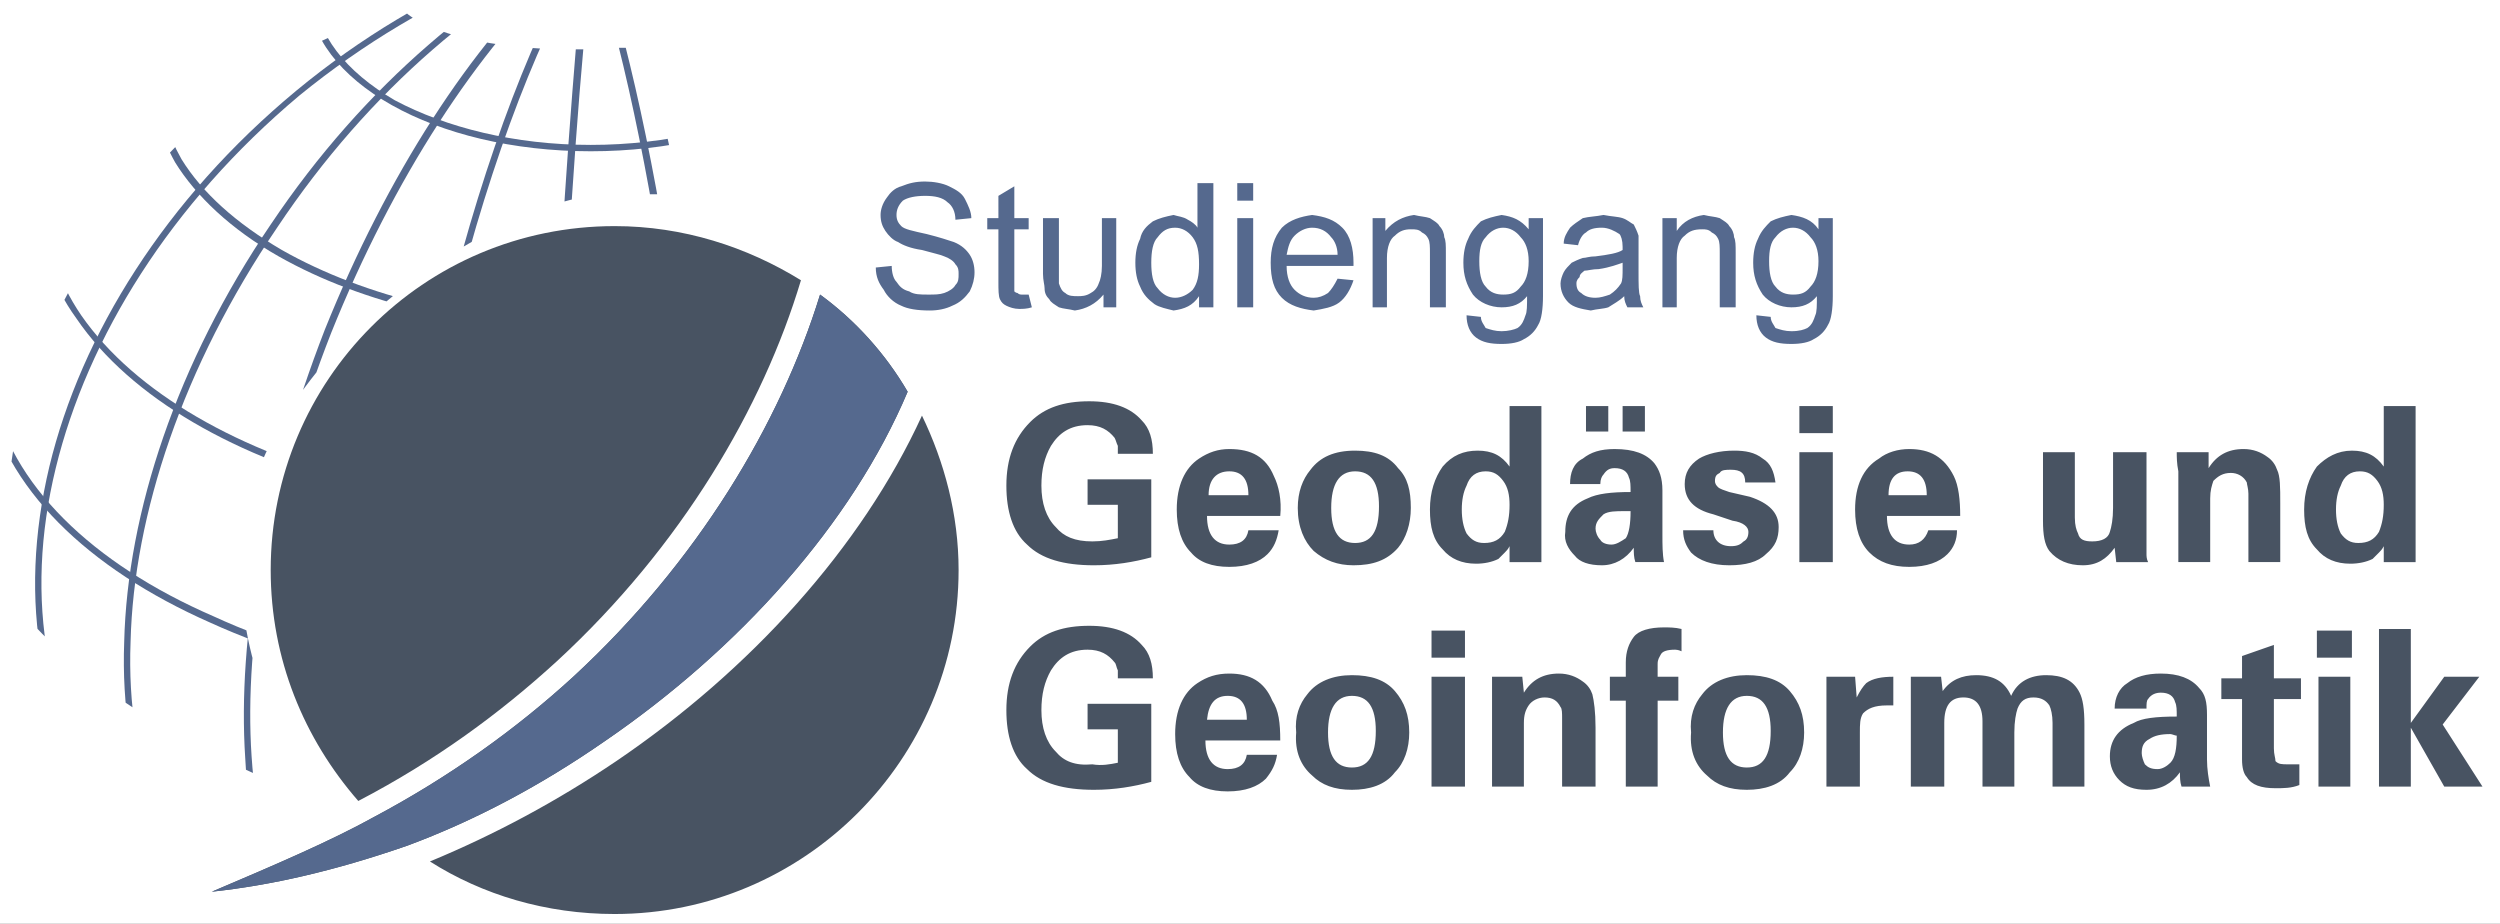 <?xml version="1.0" encoding="UTF-8" standalone="no"?>
<!DOCTYPE svg PUBLIC "-//W3C//DTD SVG 1.1//EN"
"http://www.w3.org/Graphics/SVG/1.1/DTD/svg11.dtd">


<!-- Page 1 -->
<svg x="0" y="0" width="157" height="58" viewBox="0 0 157 58" version="1.1" xmlns="http://www.w3.org/2000/svg" xmlns:xlink="http://www.w3.org/1999/xlink"
style="display: block;margin-left: auto;margin-right: auto;">
<rect x="0" y="0" width="157" height="58" fill="#808080" stroke="none"/>
<defs>
<clipPath id="c_1"><path d="M0,0H157V58H0Z"/></clipPath>
<clipPath id="c0"><path d="M20.6,50.5C10.6,46.7,4.8,42.5,1.2,38.2C.8,36.3,.5,34.3,.5,32.2C.5,18.8,12.7,3.3,25.5,.8C27,2.1,31,3.1,35.8,3.1c.2,0,.3,0,.5,0c.2,0,.3,0,.5,0c.5,0,1,0,1.5,-.1q.1,0,.2,0c.3,0,.6,0,.8,0c.5,0,1,.1,1.5,.6l1.9,8.6c0,0,.1,0,.1,0h-.1c0,0,-.1,0,-.1,0q.1,0,.1,0q-.1,0,-.1,0c-.4,0,-1.5,0,-4.3,0c-6.7,0,-23.2,10.4,-23.2,23.2c0,5.8,2.1,11,5.5,15.1Z"/></clipPath>

<style type="text/css"><![CDATA[

.g0{
fill: #55698E;
}
.g1{
fill: #2E3092;
}
.g2{
fill: #485362;
}

]]></style>

</defs>
<g clip-path="url(#c_1)">
<path d="M0,0
L0,58
L157,58
L157,0 Z " 
fill="#FFFFFF" stroke="none"/>
<g clip-path="url(#c0)">
<path d="M35.6,65c-.8,0,-1.2,-4.3,-1.3,-11.3c-.2,-6.9,0,-16.3,.4,-26.7C35.1,16.5,35.8,7.1,36.4,.3c.7,-6.8,1.5,-11.1,2.3,-11.1v.4c-.5,0,-1.2,4.1,-1.8,10.7C36.2,7.1,35.6,16.6,35.1,27c-.4,10.4,-.5,19.8,-.4,26.7c.1,6.7,.4,10.9,.9,10.9V65Z" class="g0"/>
<path d="M29.6,64.3C26.7,63.8,24.9,59.1,24.5,51.9C24,44.8,24.7,35.3,26.8,25.1C28.9,14.8,31.9,5.8,35.1,-.5c3.2,-6.5,6.6,-10.2,9.5,-9.6v.4c-2.7,-.5,-6,3.1,-9.1,9.4C32.3,5.9,29.3,14.9,27.2,25.1c-2,10.3,-2.8,19.7,-2.3,26.8c.5,6.9,2.1,11.5,4.8,12l-.1,.4ZM27.2,25.1v0Zm-.4,0v0Z" class="g0"/>
<path d="M23.1,62.5C18.5,60.7,15.8,55.2,15.4,47.6c-.5,-7.6,1.2,-17.1,5,-26.9C24.3,11,29.6,2.8,35.2,-2.3c5.5,-5.3,11.3,-7.7,15.9,-6v.4H51C46.5,-9.6,40.9,-7.2,35.5,-2C30,3.1,24.7,11.2,20.8,20.9c-3.8,9.7,-5.5,19.2,-5,26.6c.5,7.5,3,12.9,7.5,14.6l-.2,.4ZM20.4,20.7v0Zm.4,.2v0Z" class="g0"/>
<path d="M16,58.4l-.2,.2l-.1,.2C10.2,55.2,7.5,48.4,7.8,40.3C8,32.2,11.1,22.8,17,14.1C22.9,5.3,30.5,-1,38,-4.4c7.5,-3.4,14.9,-3.7,20.5,-.1l-.2,.3C52.8,-7.7,45.6,-7.4,38.2,-4C30.7,-.7,23.2,5.6,17.4,14.3c-5.9,8.7,-9,18,-9.2,26c-.3,7.9,2.3,14.6,7.8,18.1ZM17.4,14.3v0Z" class="g0"/>
<path d="M7.5,51.7C2.4,45.8,1.1,37.7,3.1,29.3C5.1,21,10.4,12.5,18.6,5.7C26.7,-1,36.2,-4.7,44.9,-5.3c8.7,-.6,16.7,1.9,21.8,7.8l-.3,.2C61.4,-3,53.5,-5.5,44.9,-4.9C36.3,-4.3,26.9,-.6,18.8,6C10.7,12.8,5.5,21.2,3.5,29.4c-2,8.2,-.7,16.2,4.3,22l-.3,.3ZM18.6,5.7v0Zm.2,.3V6Z" class="g0"/>
<path d="M.3,39.3C-2.4,31.2,-.7,22.6,4,15.2C8.9,7.7,16.9,1.5,27.1,-1.8C37.2,-5.2,47.5,-5,56,-2c8.5,3,15.1,8.9,17.9,16.9l-.4,.1C70.8,7.1,64.2,1.3,55.9,-1.6c-8.4,-3,-18.6,-3.1,-28.7,.2C17.2,1.8,9.2,8,4.4,15.4C-.3,22.8,-1.9,31.2,.7,39.1l-.4,.2Z" class="g1"/>
<path d="M-1.3,22.5C-.3,13.9,4.9,6.7,12.6,2C20.3,-2.7,30.3,-5,41,-3.7C51.6,-2.4,60.8,2.1,67.1,8.5c6.3,6.4,9.6,14.6,8.6,23.2l-.4,-.1C76.3,23.2,73,15.1,66.8,8.8C60.6,2.4,51.5,-2,40.9,-3.3C30.4,-4.5,20.4,-2.3,12.8,2.3C5.2,7,0,14.1,-.9,22.5h-.4Z" class="g1"/>
<path d="M3.8,7.5c4.3,-7,11.9,-11,20.8,-12c8.8,-1.1,18.8,1,28,6.3c9.2,5.4,15.8,13.1,19,21.2c3.3,8.1,3.1,16.6,-1.2,23.6l-.3,-.2c4.2,-6.9,4.3,-15.3,1.1,-23.3C68,15.1,61.5,7.5,52.4,2.2C43.3,-3.1,33.4,-5.1,24.6,-4.1C15.9,-3.1,8.4,.9,4.2,7.7L3.8,7.5Z" class="g1"/>
<path d="M11.9,-1.8H12c5.5,-4.6,13.4,-5.6,21.6,-3.3c8.2,2.2,16.7,7.4,23.7,15.4c6.9,8,10.9,17.1,11.9,25.3c.9,8.3,-1.3,15.8,-6.9,20.4L62,55.7c5.5,-4.6,7.6,-11.9,6.7,-20C67.8,27.5,63.8,18.5,56.9,10.6C50.1,2.7,41.6,-2.6,33.5,-4.7C25.4,-6.9,17.7,-6,12.2,-1.5l-.1,-.1l-.2,-.2Z" class="g1"/>
<path d="M19.8,-6.8c5.2,-2.6,11.8,-1,18.4,3.5C44.7,1.1,51.1,8.5,55.9,17.9c4.8,9.4,7,18.9,6.8,26.7c-.3,7.8,-3,13.9,-8.2,16.5l-.2,-.4c5,-2.5,7.7,-8.5,7.9,-16.1C62.5,36.8,60.3,27.4,55.5,18.1C50.8,8.8,44.4,1.4,37.9,-3C31.5,-7.4,25,-8.9,20,-6.5l-.2,-.3Z" class="g1"/>
<path d="M26.7,-9.4c3.7,-1.1,8.3,2.1,12.7,8.1c4.3,5.9,8.4,14.6,11.3,24.6c2.9,10.1,4,19.7,3.4,26.9c-.5,7.4,-2.7,12.4,-6.5,13.4l-.1,-.4c3.6,-.9,5.7,-5.9,6.2,-13C54.2,43,53.1,33.5,50.3,23.5C47.4,13.4,43.3,4.8,39,-1C34.8,-6.9,30.4,-10,26.8,-9l-.1,-.4Zm24,32.7v0Zm-.4,.2v0Z" class="g1"/>
<path d="M32.8,-10.6c1.8,-.2,3.9,3.9,5.7,10.6c1.9,6.7,3.7,16,4.8,26.4c1.2,10.4,1.6,19.8,1.3,26.8c-.3,7,-1.4,11.4,-3.2,11.6v-.4c1.5,-.2,2.5,-4.5,2.8,-11.3c.3,-6.9,-.1,-16.3,-1.3,-26.7C41.7,16.1,40,6.8,38.1,.1C36.3,-6.4,34.4,-10.3,32.9,-10.2l-.1,-.4Z" class="g0"/>
<path d="M69.5,48.1C66,53.1,59.3,56.9,51.2,58.9c-8,2.1,-17.5,2.4,-26.4,.5c-4.6,-1,-8.7,-2.5,-12.1,-4.5C9.3,53,6.5,50.7,4.8,48.1l.3,-.2c1.8,2.5,4.4,4.8,7.8,6.7c3.4,1.9,7.4,3.4,12,4.3c8.8,1.9,18.2,1.6,26.2,-.4c8,-2,14.6,-5.7,18,-10.6l.4,.2Z" class="g1"/>
<path d="M73.1,41.4C70.8,47,64.6,51.5,56.6,54.3c-8,2.8,-18,3.9,-27.9,2.6C21.9,56,15.8,54.1,11,51.4C6.2,48.7,2.7,45.3,1.1,41.4l.4,-.2c1.6,3.8,5,7.2,9.7,9.8C16,53.7,22,55.6,28.8,56.5c9.8,1.3,19.7,.2,27.6,-2.6c8,-2.7,14,-7.2,16.3,-12.7l.4,.2Z" class="g1"/>
<path d="M75.3,34.3C74.1,40.3,68.7,45.4,61,48.8C53.4,52.2,43.4,54,32.9,53.4C24,52.8,16,50.6,10,47.2C4,43.8,0,39.3,-.9,34.3l.4,-.1c.9,4.9,4.8,9.3,10.7,12.7c6,3.3,13.9,5.5,22.7,6.1c10.4,.6,20.4,-1.2,28,-4.6C68.4,45,73.7,40,74.8,34.2l.5,.1Z" class="g1"/>
<path d="M75.3,19.8c.1,.6,.1,1.1,.2,1.6c.3,4.9,-2.3,9.5,-6.9,13.2C64,38.3,57.4,41.2,49.5,42.7c-2.6,.5,-5.3,.8,-8.1,1C30.9,44.4,20.9,42.6,13.2,39.1C5.5,35.7,.2,30.6,-.9,24.6c-.2,-.8,-.3,-1.6,-.3,-2.4c0,-.8,.1,-1.6,.3,-2.4l.4,.1c-.2,.8,-.2,1.5,-.2,2.3c0,.8,0,1.6,.2,2.4C.6,30.4,5.8,35.4,13.4,38.7c7.6,3.5,17.5,5.2,27.9,4.6c2.8,-.2,5.5,-.5,8.1,-1c7.8,-1.5,14.4,-4.4,18.9,-8C72.9,30.6,75.4,26.2,75,21.5c0,-.6,-.1,-1.1,-.2,-1.6l.5,-.1Z" class="g0"/>
<path d="M69.5,6c1,1.5,1.7,3,2,4.6c.6,2.8,.2,5.5,-1.3,8.1c-1.4,2.6,-3.7,5,-6.9,7.1C59.7,28.2,55,30.1,49.4,31.3C40.5,33.2,31.1,32.9,23,30.8C14.9,28.8,8.2,25,4.8,20C3.2,17.8,2.5,15.4,2.5,13c0,-2.4,.7,-4.7,2.3,-7l.3,.2C3.6,8.4,2.9,10.7,2.9,13c0,2.3,.7,4.6,2.2,6.8c3.4,4.9,10,8.6,18,10.6c8,2,17.4,2.3,26.3,.4c5.4,-1.1,10.1,-3,13.7,-5.3c3.1,-2.1,5.4,-4.4,6.8,-7c1.3,-2.5,1.8,-5.1,1.2,-7.8c-.4,-1.5,-1,-3,-2,-4.5L69.5,6Z" class="g0"/>
<path d="M56.7,-5.6c3.1,1.7,5.3,3.8,6.6,6c.9,1.6,1.4,3.2,1.4,4.9c-.1,1.6,-.5,3.3,-1.5,4.9c-1.3,2.2,-3.6,4.3,-6.8,6.1c-5.5,3,-12.5,4.4,-19.5,4.4c-7.1,0,-14.1,-1.6,-19.4,-4.6C14.5,14.4,12.3,12.3,11,10.2C10.1,8.6,9.6,6.9,9.6,5.2c0,-1.7,.5,-3.4,1.4,-5c1.3,-2.1,3.5,-4.1,6.5,-5.8l.2,.3c-2.9,1.7,-5,3.7,-6.3,5.7C10.5,1.9,10,3.6,10,5.2c0,1.6,.5,3.2,1.4,4.8c1.3,2.1,3.4,4,6.3,5.7c5.3,3,12.2,4.6,19.2,4.6c6.9,0,13.9,-1.4,19.2,-4.4c3.2,-1.7,5.4,-3.8,6.7,-5.9c.9,-1.6,1.4,-3.1,1.4,-4.7C64.2,3.7,63.8,2.1,62.9,.6C61.7,-1.5,59.6,-3.5,56.5,-5.3l.2,-.3Z" class="g0"/>
<path d="M54.9,-.4c0,2.7,-2,5.2,-5.3,7C46.4,8.4,42,9.5,37.1,9.5C32.2,9.5,27.8,8.4,24.6,6.6C21.4,4.8,19.4,2.3,19.4,-.4c0,-2.8,2,-5.3,5.2,-7.2c3.2,-1.7,7.6,-2.9,12.5,-2.9c4.9,0,9.3,1.2,12.5,2.9c3.3,1.9,5.3,4.4,5.3,7.2ZM49.4,6.3c3.1,-1.8,5,-4.2,5,-6.7c0,-2.6,-1.9,-5,-5,-6.8C46.3,-9,41.9,-10,37.1,-10c-4.8,0,-9.1,1,-12.3,2.8c-3.1,1.8,-5,4.2,-5,6.8c0,2.5,1.9,4.9,5,6.7C28,8,32.3,9.1,37.1,9.1C41.9,9.1,46.3,8,49.4,6.3Z" class="g0"/>
<path d="M76,27.1C76,37.5,71.6,47,64.6,53.9C57.6,60.8,47.8,65,37.1,65C26.4,65,16.7,60.8,9.6,53.9C2.6,47,-1.6,37.5,-1.6,27.1C-1.6,16.6,2.6,7.1,9.6,.2c7.1,-6.8,16.8,-11,27.5,-11c10.7,0,20.5,4.2,27.5,11C71.6,7.1,76,16.6,76,27.1ZM64.3,53.6C71.2,46.8,75.5,37.4,75.5,27.1C75.5,16.7,71.2,7.3,64.3,.5C57.3,-6.2,47.7,-10.4,37.1,-10.4C26.5,-10.4,16.9,-6.2,10,.5C3,7.3,-1.2,16.7,-1.2,27.1C-1.2,37.4,3,46.8,10,53.6c6.9,6.8,16.5,11,27.1,11c10.6,0,20.2,-4.2,27.2,-11Z" class="g1"/>
</g>
<path fill-rule="evenodd" d="M57.9,26.1c1.4,2.9,2.3,6.2,2.3,9.7c0,11.9,-9.7,21.6,-21.6,21.6C34.3,57.4,30.3,56.2,27,54.1c4.1,-1.7,8,-3.8,11.7,-6.3C47.1,42.1,54.1,34.4,57.9,26.1ZM51.5,18.5c2.2,1.6,4.1,3.7,5.5,6.1c-3.5,8.3,-10.6,16.2,-19.1,22c-3.9,2.7,-8,4.9,-12.3,6.5C21,54.7,17,55.6,13.3,56c4,-1.7,7.5,-3.2,10.2,-4.7C28.2,48.8,32.4,45.8,36,42.5c7.8,-7.2,13,-15.9,15.5,-24ZM38.6,14.2c4.3,0,8.3,1.3,11.7,3.4C47.9,25.6,42.8,34.3,35,41.5c-3.6,3.3,-7.7,6.3,-12.5,8.8C19.1,46.4,17,41.4,17,35.8C17,23.9,26.6,14.2,38.6,14.2Z" class="g2"/>
<path fill-rule="evenodd" d="M51.5,18.5c2.2,1.6,4.1,3.7,5.5,6.1c-3.5,8.3,-10.6,16.2,-19.1,22c-3.9,2.7,-8,4.9,-12.3,6.5C21,54.7,17,55.6,13.3,56c4,-1.7,7.5,-3.2,10.2,-4.7C28.2,48.8,32.4,45.8,36,42.5c7.8,-7.2,13,-15.9,15.5,-24Z" class="g0"/>
<path fill-rule="evenodd" d="M55,16.8l1,-.1c0,.4,.1,.8,.3,1c.2,.3,.4,.5,.8,.6c.3,.2,.7,.2,1.2,.2c.4,0,.7,0,1,-.1c.3,-.1,.6,-.3,.7,-.5c.2,-.2,.2,-.4,.2,-.7c0,-.2,0,-.4,-.2,-.6c-.1,-.2,-.4,-.4,-.7,-.5c-.2,-.1,-.7,-.2,-1.4,-.4c-.7,-.1,-1.2,-.3,-1.5,-.5c-.3,-.1,-.6,-.4,-.8,-.7c-.2,-.3,-.3,-.6,-.3,-1c0,-.3,.1,-.7,.4,-1.1c.2,-.3,.5,-.6,.9,-.7c.5,-.2,.9,-.3,1.5,-.3c.5,0,1.1,.1,1.5,.3c.4,.2,.8,.4,1,.8c.2,.4,.4,.8,.4,1.2l-1,.1c0,-.5,-.2,-.9,-.5,-1.1c-.3,-.3,-.8,-.4,-1.4,-.4c-.6,0,-1.1,.1,-1.4,.3c-.3,.3,-.4,.6,-.4,.9c0,.3,.1,.5,.3,.7c.2,.2,.7,.3,1.6,.5c.8,.2,1.4,.4,1.7,.5c.5,.2,.8,.5,1,.8c.2,.3,.3,.7,.3,1.1c0,.4,-.1,.8,-.3,1.2c-.3,.4,-.6,.7,-1.1,.9c-.4,.2,-.9,.3,-1.4,.3c-.8,0,-1.4,-.1,-1.8,-.3c-.5,-.2,-.9,-.6,-1.1,-1c-.3,-.4,-.5,-.8,-.5,-1.4Zm9.6,1.7l.2,.8c-.3,.1,-.6,.1,-.8,.1c-.3,0,-.6,-.1,-.8,-.2c-.2,-.1,-.3,-.2,-.4,-.4c-.1,-.2,-.1,-.6,-.1,-1.1V14.4H62v-.7h.7V12.3l1,-.6v2h.9v.7h-.9v3.3c0,.3,0,.5,0,.6c0,0,.1,.1,.2,.1c.1,.1,.2,.1,.3,.1c.1,0,.2,0,.4,0Zm4.7,.8v-.8c-.5,.6,-1.1,.9,-1.8,1c-.4,-.1,-.7,-.1,-1,-.2c-.3,-.2,-.5,-.3,-.6,-.5c-.2,-.2,-.3,-.4,-.3,-.7c0,-.2,-.1,-.5,-.1,-.9V13.7h1v3.1c0,.5,0,.9,0,1c.1,.3,.2,.5,.4,.6c.2,.2,.5,.2,.8,.2c.2,0,.5,0,.8,-.2c.2,-.1,.4,-.3,.5,-.6c.1,-.2,.2,-.6,.2,-1.1v-3h.9v5.6h-.8Zm6,0v-.7c-.4,.6,-.9,.8,-1.6,.9c-.4,-.1,-.9,-.2,-1.2,-.4c-.4,-.3,-.7,-.6,-.9,-1.1c-.2,-.4,-.3,-.9,-.3,-1.5c0,-.6,.1,-1.1,.3,-1.5c.1,-.5,.4,-.8,.8,-1.1c.4,-.2,.8,-.3,1.3,-.4c.3,.1,.6,.1,.9,.3c.2,.1,.5,.3,.6,.5V11.5h1v7.8h-.9Zm-3,-2.8c0,.7,.1,1.3,.4,1.6c.3,.4,.7,.6,1.1,.6c.4,0,.8,-.2,1.1,-.5c.3,-.4,.4,-.9,.4,-1.6c0,-.8,-.1,-1.3,-.4,-1.7c-.3,-.4,-.7,-.6,-1.1,-.6c-.5,0,-.8,.2,-1.1,.6c-.3,.3,-.4,.9,-.4,1.6Zm6.4,-3.9h-1V11.5h1v1.1ZM78.7,19.3h-1V13.7h1v5.6ZM84,17.5l1,.1c-.2,.6,-.5,1.1,-.9,1.4c-.4,.3,-1,.4,-1.6,.5c-.8,-.1,-1.5,-.3,-2,-.8c-.5,-.5,-.7,-1.2,-.7,-2.2c0,-.9,.2,-1.6,.7,-2.2c.5,-.5,1.2,-.7,1.9,-.8c.8,.1,1.4,.3,1.9,.8c.5,.5,.7,1.3,.7,2.2c0,0,0,.1,0,.2H80.8c0,.7,.2,1.2,.5,1.5c.3,.3,.7,.5,1.2,.5c.3,0,.6,-.1,.9,-.3c.2,-.2,.4,-.5,.6,-.9ZM80.8,16H84c0,-.5,-.2,-.9,-.4,-1.1c-.3,-.4,-.7,-.6,-1.2,-.6c-.4,0,-.8,.2,-1.1,.5c-.3,.3,-.4,.7,-.5,1.2Zm5.4,3.3V13.7H87v.8c.5,-.6,1.1,-.9,1.8,-1c.4,.1,.7,.1,1,.2c.3,.2,.5,.3,.6,.5c.2,.2,.3,.5,.3,.7c.1,.2,.1,.5,.1,1v3.4h-1V15.9c0,-.4,0,-.7,-.1,-.9c-.1,-.2,-.2,-.3,-.4,-.4c-.2,-.2,-.4,-.2,-.7,-.2c-.4,0,-.7,.1,-1,.4c-.3,.2,-.5,.7,-.5,1.4v3.1h-.9Zm5.9,.5l.9,.1c0,.3,.2,.5,.3,.7c.3,.1,.6,.2,1,.2c.4,0,.8,-.1,1,-.2c.3,-.2,.4,-.5,.5,-.8c.1,-.2,.1,-.6,.1,-1.2c-.4,.5,-.9,.7,-1.6,.7c-.7,0,-1.4,-.3,-1.8,-.8c-.4,-.6,-.6,-1.2,-.6,-2c0,-.6,.1,-1.1,.3,-1.5c.2,-.5,.5,-.8,.8,-1.1c.4,-.2,.8,-.3,1.3,-.4c.7,.1,1.2,.3,1.7,.9v-.7h.9v4.9c0,.8,-.1,1.5,-.3,1.8c-.2,.4,-.5,.7,-.9,.9c-.3,.2,-.8,.3,-1.4,.3c-.7,0,-1.2,-.1,-1.6,-.4c-.4,-.3,-.6,-.8,-.6,-1.4Zm.8,-3.4c0,.7,.1,1.3,.4,1.6c.3,.4,.7,.5,1.1,.5c.5,0,.8,-.1,1.1,-.5c.3,-.3,.5,-.8,.5,-1.6c0,-.7,-.2,-1.2,-.5,-1.5c-.3,-.4,-.7,-.6,-1.1,-.6c-.4,0,-.8,.2,-1.1,.6c-.3,.3,-.4,.8,-.4,1.5Zm9.1,2.2c-.3,.3,-.7,.5,-1,.7c-.3,.1,-.7,.1,-1.1,.2c-.6,-.1,-1.1,-.2,-1.4,-.5c-.3,-.3,-.5,-.7,-.5,-1.2c0,-.2,.1,-.5,.2,-.7c.1,-.2,.3,-.4,.5,-.6c.2,-.1,.4,-.2,.7,-.3c.2,0,.4,-.1,.8,-.1c.8,-.1,1.4,-.2,1.7,-.4c0,-.1,0,-.2,0,-.2c0,-.4,-.1,-.7,-.2,-.8c-.3,-.2,-.7,-.4,-1.1,-.4c-.5,0,-.8,.1,-1,.3c-.2,.1,-.4,.4,-.5,.8l-.9,-.1c0,-.4,.2,-.7,.4,-1c.2,-.2,.5,-.4,.8,-.6c.4,-.1,.8,-.1,1.3,-.2c.5,.1,.9,.1,1.2,.2c.3,.1,.5,.3,.7,.4c.1,.2,.2,.4,.3,.7c0,.2,0,.5,0,.9V17c0,.9,0,1.4,.1,1.6c0,.3,.1,.5,.2,.7h-1c-.1,-.2,-.2,-.4,-.2,-.7Zm-.1,-2.1c-.3,.1,-.8,.3,-1.5,.4c-.4,0,-.7,.1,-.9,.1c-.1,.1,-.3,.2,-.3,.4c-.1,.1,-.2,.2,-.2,.4c0,.3,.1,.5,.3,.6c.2,.2,.5,.3,.9,.3c.3,0,.6,-.1,.9,-.2c.3,-.2,.5,-.4,.7,-.7c.1,-.2,.1,-.5,.1,-1v-.3Zm2.5,2.8V13.7h.9v.8c.4,-.6,1,-.9,1.7,-1c.4,.1,.7,.1,1,.2c.3,.2,.5,.3,.6,.5c.2,.2,.3,.5,.3,.7c.1,.2,.1,.5,.1,1v3.4h-1V15.9c0,-.4,0,-.7,-.1,-.9c-.1,-.2,-.2,-.3,-.4,-.4c-.2,-.2,-.4,-.2,-.6,-.2c-.5,0,-.8,.1,-1.1,.4c-.3,.2,-.5,.7,-.5,1.4v3.1h-.9Zm5.9,.5l.9,.1c0,.3,.2,.5,.3,.7c.3,.1,.6,.2,1,.2c.5,0,.8,-.1,1,-.2c.3,-.2,.4,-.5,.5,-.8c.1,-.2,.1,-.6,.1,-1.2c-.4,.5,-.9,.7,-1.6,.7c-.7,0,-1.4,-.3,-1.8,-.8c-.4,-.6,-.6,-1.2,-.6,-2c0,-.6,.1,-1.1,.3,-1.5c.2,-.5,.5,-.8,.8,-1.1c.4,-.2,.8,-.3,1.3,-.4c.7,.1,1.3,.3,1.7,.9v-.7h.9v4.9c0,.8,-.1,1.5,-.3,1.8c-.2,.4,-.5,.7,-.9,.9c-.3,.2,-.8,.3,-1.4,.3c-.7,0,-1.2,-.1,-1.6,-.4c-.4,-.3,-.6,-.8,-.6,-1.4Zm.8,-3.4c0,.7,.1,1.3,.4,1.6c.3,.4,.7,.5,1.1,.5c.5,0,.8,-.1,1.1,-.5c.3,-.3,.5,-.8,.5,-1.6c0,-.7,-.2,-1.2,-.5,-1.5c-.3,-.4,-.7,-.6,-1.1,-.6c-.4,0,-.8,.2,-1.1,.6c-.3,.3,-.4,.8,-.4,1.5Z" class="g0"/>
<path fill-rule="evenodd" d="M72.4,42.6H70.2c0,-.2,0,-.4,0,-.5c-.1,-.2,-.1,-.4,-.2,-.5c-.4,-.5,-.9,-.8,-1.7,-.8c-1.1,0,-1.8,.5,-2.3,1.3c-.4,.7,-.6,1.5,-.6,2.5c0,1.1,.3,2,.9,2.6c.5,.6,1.2,.9,2.3,.8c.6,.1,1.1,0,1.6,-.1V45.8H68.3V44.2h4v4.9c-1.1,.3,-2.3,.5,-3.6,.5c-1.9,0,-3.3,-.4,-4.2,-1.3c-.9,-.8,-1.3,-2.1,-1.3,-3.7c0,-1.7,.5,-3,1.5,-4c.9,-.9,2.1,-1.3,3.7,-1.3c1.5,0,2.6,.4,3.3,1.2c.5,.5,.7,1.2,.7,2.1Zm8,3.9H75.7c0,1.2,.5,1.8,1.4,1.8c.7,0,1.1,-.3,1.2,-.9h1.9c-.1,.6,-.3,1,-.7,1.5c-.5,.5,-1.3,.8,-2.4,.8c-1.1,0,-1.9,-.3,-2.4,-.9c-.6,-.6,-.9,-1.5,-.9,-2.7c0,-1.5,.5,-2.6,1.4,-3.2c.6,-.4,1.2,-.6,2,-.6c1.3,0,2.2,.5,2.7,1.7c.4,.6,.5,1.4,.5,2.5ZM75.8,45.2h2.5c0,-1,-.4,-1.5,-1.2,-1.5c-.8,0,-1.2,.5,-1.3,1.5Zm5.6,.8c-.1,-1,.2,-1.8,.7,-2.4c.6,-.8,1.6,-1.2,2.8,-1.2c1.2,0,2.1,.3,2.7,1c.6,.7,.9,1.5,.9,2.6c0,1,-.3,1.9,-.9,2.5c-.6,.8,-1.6,1.1,-2.7,1.1c-1.1,0,-1.9,-.3,-2.5,-.9c-.7,-.6,-1.1,-1.5,-1,-2.7Zm2,0c0,1.5,.5,2.2,1.5,2.2c1,0,1.5,-.7,1.5,-2.3c0,-1.5,-.5,-2.2,-1.5,-2.2c-1,0,-1.5,.8,-1.5,2.3ZM92,41.3H89.9V39.6H92v1.7ZM92,49.4H89.9V42.5H92v6.9ZM93.7,49.4V43.7c0,-.5,0,-.9,0,-1.2h1.9l.1,1c.5,-.8,1.2,-1.2,2.2,-1.2c.6,0,1.1,.2,1.5,.5c.3,.2,.5,.5,.6,.8c.1,.4,.2,1.1,.2,2.1v3.7H98.1V45.1c0,-.3,0,-.6,-.1,-.7c-.2,-.4,-.5,-.6,-1,-.6c-.4,0,-.8,.2,-1,.5c-.2,.3,-.3,.6,-.3,1.1v4h-2Zm8.4,0V44h-1V42.5h1v-.9c0,-.7,.2,-1.2,.5,-1.6c.3,-.4,1,-.6,1.9,-.6c.3,0,.7,0,1.1,.1v1.4c-.2,-.1,-.4,-.1,-.4,-.1c-.5,0,-.8,.1,-.9,.3c-.1,.2,-.2,.3,-.2,.6v.8h1.3V44h-1.3v5.4h-2ZM106.2,46c-.1,-1,.2,-1.8,.7,-2.4c.6,-.8,1.6,-1.2,2.8,-1.2c1.2,0,2.1,.3,2.7,1c.6,.7,.9,1.5,.9,2.6c0,1,-.3,1.9,-.9,2.5c-.6,.8,-1.6,1.1,-2.7,1.1c-1.1,0,-1.9,-.3,-2.5,-.9c-.7,-.6,-1.1,-1.5,-1,-2.7Zm2,0c0,1.5,.5,2.2,1.5,2.2c1,0,1.5,-.7,1.5,-2.3c0,-1.5,-.5,-2.2,-1.5,-2.2c-1,0,-1.5,.8,-1.5,2.3Zm6.5,3.4V44.2c0,-.5,0,-1.1,0,-1.7h1.8l.1,1.3c.2,-.4,.4,-.7,.6,-.9c.4,-.3,1,-.4,1.7,-.4v1.8c-.1,0,-.3,0,-.4,0c-.8,0,-1.2,.2,-1.5,.5c-.2,.3,-.2,.7,-.2,1.2v3.4h-2.1Zm5.3,0V43.8c0,-.4,0,-.8,0,-1.3h1.9l.1,.9c.5,-.7,1.2,-1,2.1,-1c1.1,0,1.8,.4,2.2,1.3c.4,-.9,1.2,-1.3,2.2,-1.3c1,0,1.7,.3,2.1,1.1c.2,.4,.3,1,.3,2v3.9h-2v-4c0,-.5,-.1,-.9,-.2,-1.1c-.2,-.3,-.5,-.5,-1,-.5c-.5,0,-.8,.2,-1,.7c-.1,.3,-.2,.8,-.2,1.5v3.4h-2V45.3c0,-1,-.4,-1.5,-1.2,-1.5c-.8,0,-1.2,.5,-1.2,1.6v4H120Zm18.8,0H137c-.1,-.3,-.1,-.6,-.1,-.9c-.5,.7,-1.2,1.1,-2.1,1.1c-.8,0,-1.3,-.2,-1.7,-.6c-.4,-.4,-.6,-.9,-.6,-1.5c0,-1,.5,-1.7,1.5,-2.1c.5,-.3,1.4,-.4,2.7,-.4c0,-.4,0,-.7,-.1,-.9c-.1,-.4,-.4,-.6,-.9,-.6c-.3,0,-.6,.1,-.8,.4c-.1,.1,-.1,.3,-.1,.6h-2c0,-.7,.3,-1.3,.8,-1.6c.5,-.4,1.2,-.6,2.1,-.6c1.1,0,1.9,.3,2.4,.9c.4,.4,.5,.9,.5,1.7v2.8c0,.6,.1,1.2,.2,1.7Zm-2.1,-3.2c-.1,0,-.3,-.1,-.4,-.1c-.6,0,-1,.1,-1.3,.3c-.4,.2,-.5,.5,-.5,.9c0,.2,.1,.5,.2,.7c.2,.2,.4,.3,.8,.3c.3,0,.6,-.2,.8,-.4c.3,-.3,.4,-.9,.4,-1.7Zm7.7,1.8v1.3c-.5,.2,-1,.2,-1.5,.2c-.9,0,-1.5,-.2,-1.8,-.7c-.2,-.2,-.3,-.6,-.3,-1.1V43.9h-1.3V42.6h1.3V41.2l2,-.7v2.1h1.7v1.3h-1.7V47c0,.4,.1,.6,.1,.8c.2,.2,.4,.2,.8,.2c.2,0,.5,0,.7,0Zm3.3,-6.7h-2.2V39.6h2.2v1.7ZM147.6,49.4h-2V42.5h2v6.9ZM149.4,49.4V39.5h2v5.9l2.1,-2.9h2.2l-2.3,3l2.5,3.9h-2.4l-2.1,-3.7v3.7h-2Z" class="g2"/>
<path fill-rule="evenodd" d="M72.4,28.5H70.2c0,-.2,0,-.4,0,-.5c-.1,-.2,-.1,-.3,-.2,-.5c-.4,-.5,-.9,-.8,-1.7,-.8c-1.1,0,-1.8,.5,-2.3,1.3c-.4,.7,-.6,1.5,-.6,2.5c0,1.1,.3,2,.9,2.6c.5,.6,1.2,.9,2.3,.9c.6,0,1.1,-.1,1.6,-.2V31.7H68.3V30.1h4V35c-1.1,.3,-2.3,.5,-3.6,.5c-1.9,0,-3.3,-.4,-4.2,-1.3c-.9,-.8,-1.3,-2.1,-1.3,-3.7c0,-1.7,.5,-3,1.5,-4c.9,-.9,2.1,-1.3,3.7,-1.3c1.5,0,2.6,.4,3.3,1.2c.5,.5,.7,1.2,.7,2.1Zm8,3.9H75.8c0,1.2,.5,1.8,1.4,1.8c.7,0,1.1,-.3,1.2,-.9h1.9c-.1,.6,-.3,1.1,-.7,1.5c-.5,.5,-1.3,.8,-2.4,.8c-1.1,0,-1.9,-.3,-2.4,-.9c-.6,-.6,-.9,-1.5,-.9,-2.7c0,-1.5,.5,-2.6,1.4,-3.2c.6,-.4,1.2,-.6,1.9,-.6c1.4,0,2.3,.5,2.8,1.7c.3,.6,.5,1.5,.4,2.5ZM75.9,31.1h2.5c0,-1,-.4,-1.5,-1.2,-1.5c-.8,0,-1.3,.5,-1.3,1.5Zm5.6,.8c0,-1,.3,-1.8,.8,-2.4c.6,-.8,1.5,-1.2,2.8,-1.2c1.2,0,2.1,.3,2.7,1.1c.6,.6,.8,1.4,.8,2.5c0,1,-.3,1.9,-.8,2.5c-.7,.8,-1.6,1.1,-2.8,1.1c-1,0,-1.8,-.3,-2.5,-.9c-.6,-.6,-1,-1.5,-1,-2.7Zm2.1,0c0,1.5,.5,2.2,1.5,2.2c1,0,1.5,-.7,1.5,-2.3c0,-1.5,-.5,-2.2,-1.5,-2.2c-1,0,-1.5,.8,-1.5,2.3ZM94.8,29.3V25.5h2v8.7c0,.4,0,.8,0,1.1h-2v-1c-.1,.2,-.2,.3,-.3,.4c-.1,.1,-.3,.3,-.4,.4c-.4,.2,-.9,.3,-1.4,.3c-.9,0,-1.6,-.3,-2.1,-.9C90,33.9,89.8,33.1,89.8,32c0,-1.1,.3,-2,.8,-2.7c.6,-.7,1.3,-1,2.2,-1c.9,0,1.5,.3,2,1Zm-3,2.7c0,.6,.1,1.1,.3,1.5c.3,.4,.6,.6,1.1,.6c.6,0,1,-.2,1.3,-.7c.2,-.5,.3,-1,.3,-1.7c0,-.6,-.1,-1.1,-.4,-1.5c-.3,-.4,-.6,-.6,-1.1,-.6c-.6,0,-1,.3,-1.2,.9c-.2,.4,-.3,.9,-.3,1.5Zm12.7,3.3h-1.8c-.1,-.3,-.1,-.6,-.1,-.9c-.5,.7,-1.2,1.1,-2,1.1c-.8,0,-1.4,-.2,-1.7,-.6c-.4,-.4,-.7,-.9,-.6,-1.5c0,-1,.4,-1.7,1.4,-2.1c.6,-.3,1.5,-.4,2.7,-.4c0,-.4,0,-.7,-.1,-.9c-.1,-.4,-.4,-.6,-.9,-.6c-.3,0,-.5,.1,-.7,.4c-.1,.1,-.2,.3,-.2,.6H98.6c0,-.7,.2,-1.3,.8,-1.6c.5,-.4,1.1,-.6,2,-.6c1.2,0,2,.3,2.5,.9c.3,.4,.5,.9,.5,1.7v2.8c0,.6,0,1.2,.1,1.7Zm-2.1,-3.2c-.1,0,-.2,0,-.4,0c-.5,0,-1,0,-1.3,.2c-.3,.3,-.5,.5,-.5,.9c0,.2,.1,.5,.3,.7c.1,.2,.4,.3,.7,.3c.3,0,.6,-.2,.9,-.4c.2,-.3,.3,-.9,.3,-1.7Zm.9,-5h-1.4V25.5h1.4v1.6ZM101,27.1H99.6V25.5H101v1.6ZM105.7,33.3h1.9c0,.6,.4,1,1.1,1c.4,0,.6,-.1,.8,-.3c.2,-.1,.3,-.3,.3,-.6c0,-.3,-.3,-.6,-1,-.7l-1.2,-.4c-1.2,-.3,-1.8,-.9,-1.8,-1.9c0,-.7,.3,-1.2,.9,-1.6c.5,-.3,1.3,-.5,2.2,-.5c.7,0,1.3,.1,1.8,.5c.5,.3,.7,.8,.8,1.5h-1.9c0,-.6,-.3,-.8,-.9,-.8c-.3,0,-.6,0,-.7,.2c-.2,.1,-.3,.2,-.3,.5c0,.2,.1,.3,.2,.4c.1,.1,.4,.2,.7,.3l1.3,.3c1.2,.4,1.8,1,1.8,1.9c0,.7,-.2,1.2,-.8,1.7c-.5,.5,-1.3,.7,-2.3,.7c-1.1,0,-1.9,-.3,-2.4,-.8c-.3,-.4,-.5,-.8,-.5,-1.4Zm9.4,-6.1H113V25.5h2.1v1.7ZM115.1,35.3H113V28.4h2.1v6.9ZM123.1,32.4h-4.6c0,1.2,.5,1.8,1.4,1.8c.6,0,1,-.3,1.2,-.9h1.8c0,.6,-.2,1.1,-.6,1.5c-.5,.5,-1.3,.8,-2.4,.8c-1.1,0,-1.9,-.3,-2.5,-.9c-.6,-.6,-.9,-1.5,-.9,-2.7c0,-1.5,.5,-2.6,1.5,-3.2c.5,-.4,1.2,-.6,1.9,-.6c1.3,0,2.2,.5,2.8,1.7c.3,.6,.4,1.5,.4,2.5Zm-4.5,-1.3H121c0,-1,-.4,-1.5,-1.2,-1.5c-.8,0,-1.2,.5,-1.2,1.5Z" class="g2"/>
<path fill-rule="evenodd" d="M128.3,28.4h2v4.1c0,.5,.1,.8,.2,1c.1,.4,.4,.5,.9,.5c.6,0,1,-.2,1.1,-.6c.1,-.3,.2,-.8,.2,-1.5V28.4h2.1V33c0,.5,0,1.1,0,1.8c0,.1,0,.3,.1,.5h-2l-.1,-.9c-.5,.7,-1.1,1.1,-2,1.1c-.9,0,-1.6,-.3,-2.1,-.9c-.3,-.4,-.4,-1,-.4,-1.9V28.4Zm8.5,6.9V29.6c-.1,-.5,-.1,-.9,-.1,-1.2h2v1c.5,-.8,1.2,-1.2,2.2,-1.2c.6,0,1.1,.2,1.5,.5c.3,.2,.5,.5,.6,.8c.2,.4,.2,1.1,.2,2.1v3.7h-2V31c0,-.3,-.1,-.6,-.1,-.7c-.2,-.4,-.6,-.6,-1,-.6c-.5,0,-.8,.2,-1.1,.5c-.1,.3,-.2,.6,-.2,1.1v4h-2Zm12.9,-6V25.5h2v8.7c0,.4,0,.8,0,1.1h-2v-1c-.1,.2,-.2,.3,-.3,.4c-.1,.1,-.3,.3,-.4,.4c-.4,.2,-.9,.3,-1.4,.3c-.9,0,-1.6,-.3,-2.1,-.9c-.6,-.6,-.8,-1.4,-.8,-2.5c0,-1.1,.3,-2,.8,-2.7c.6,-.6,1.3,-1,2.2,-1c.9,0,1.5,.3,2,1Zm-3,2.7c0,.6,.1,1.1,.3,1.5c.3,.4,.6,.6,1.1,.6c.6,0,1,-.2,1.3,-.7c.2,-.5,.3,-1,.3,-1.7c0,-.6,-.1,-1.1,-.4,-1.5c-.3,-.4,-.6,-.6,-1.1,-.6c-.6,0,-1,.3,-1.2,.9c-.2,.4,-.3,.9,-.3,1.5Z" class="g2"/>

</g>
</svg>
